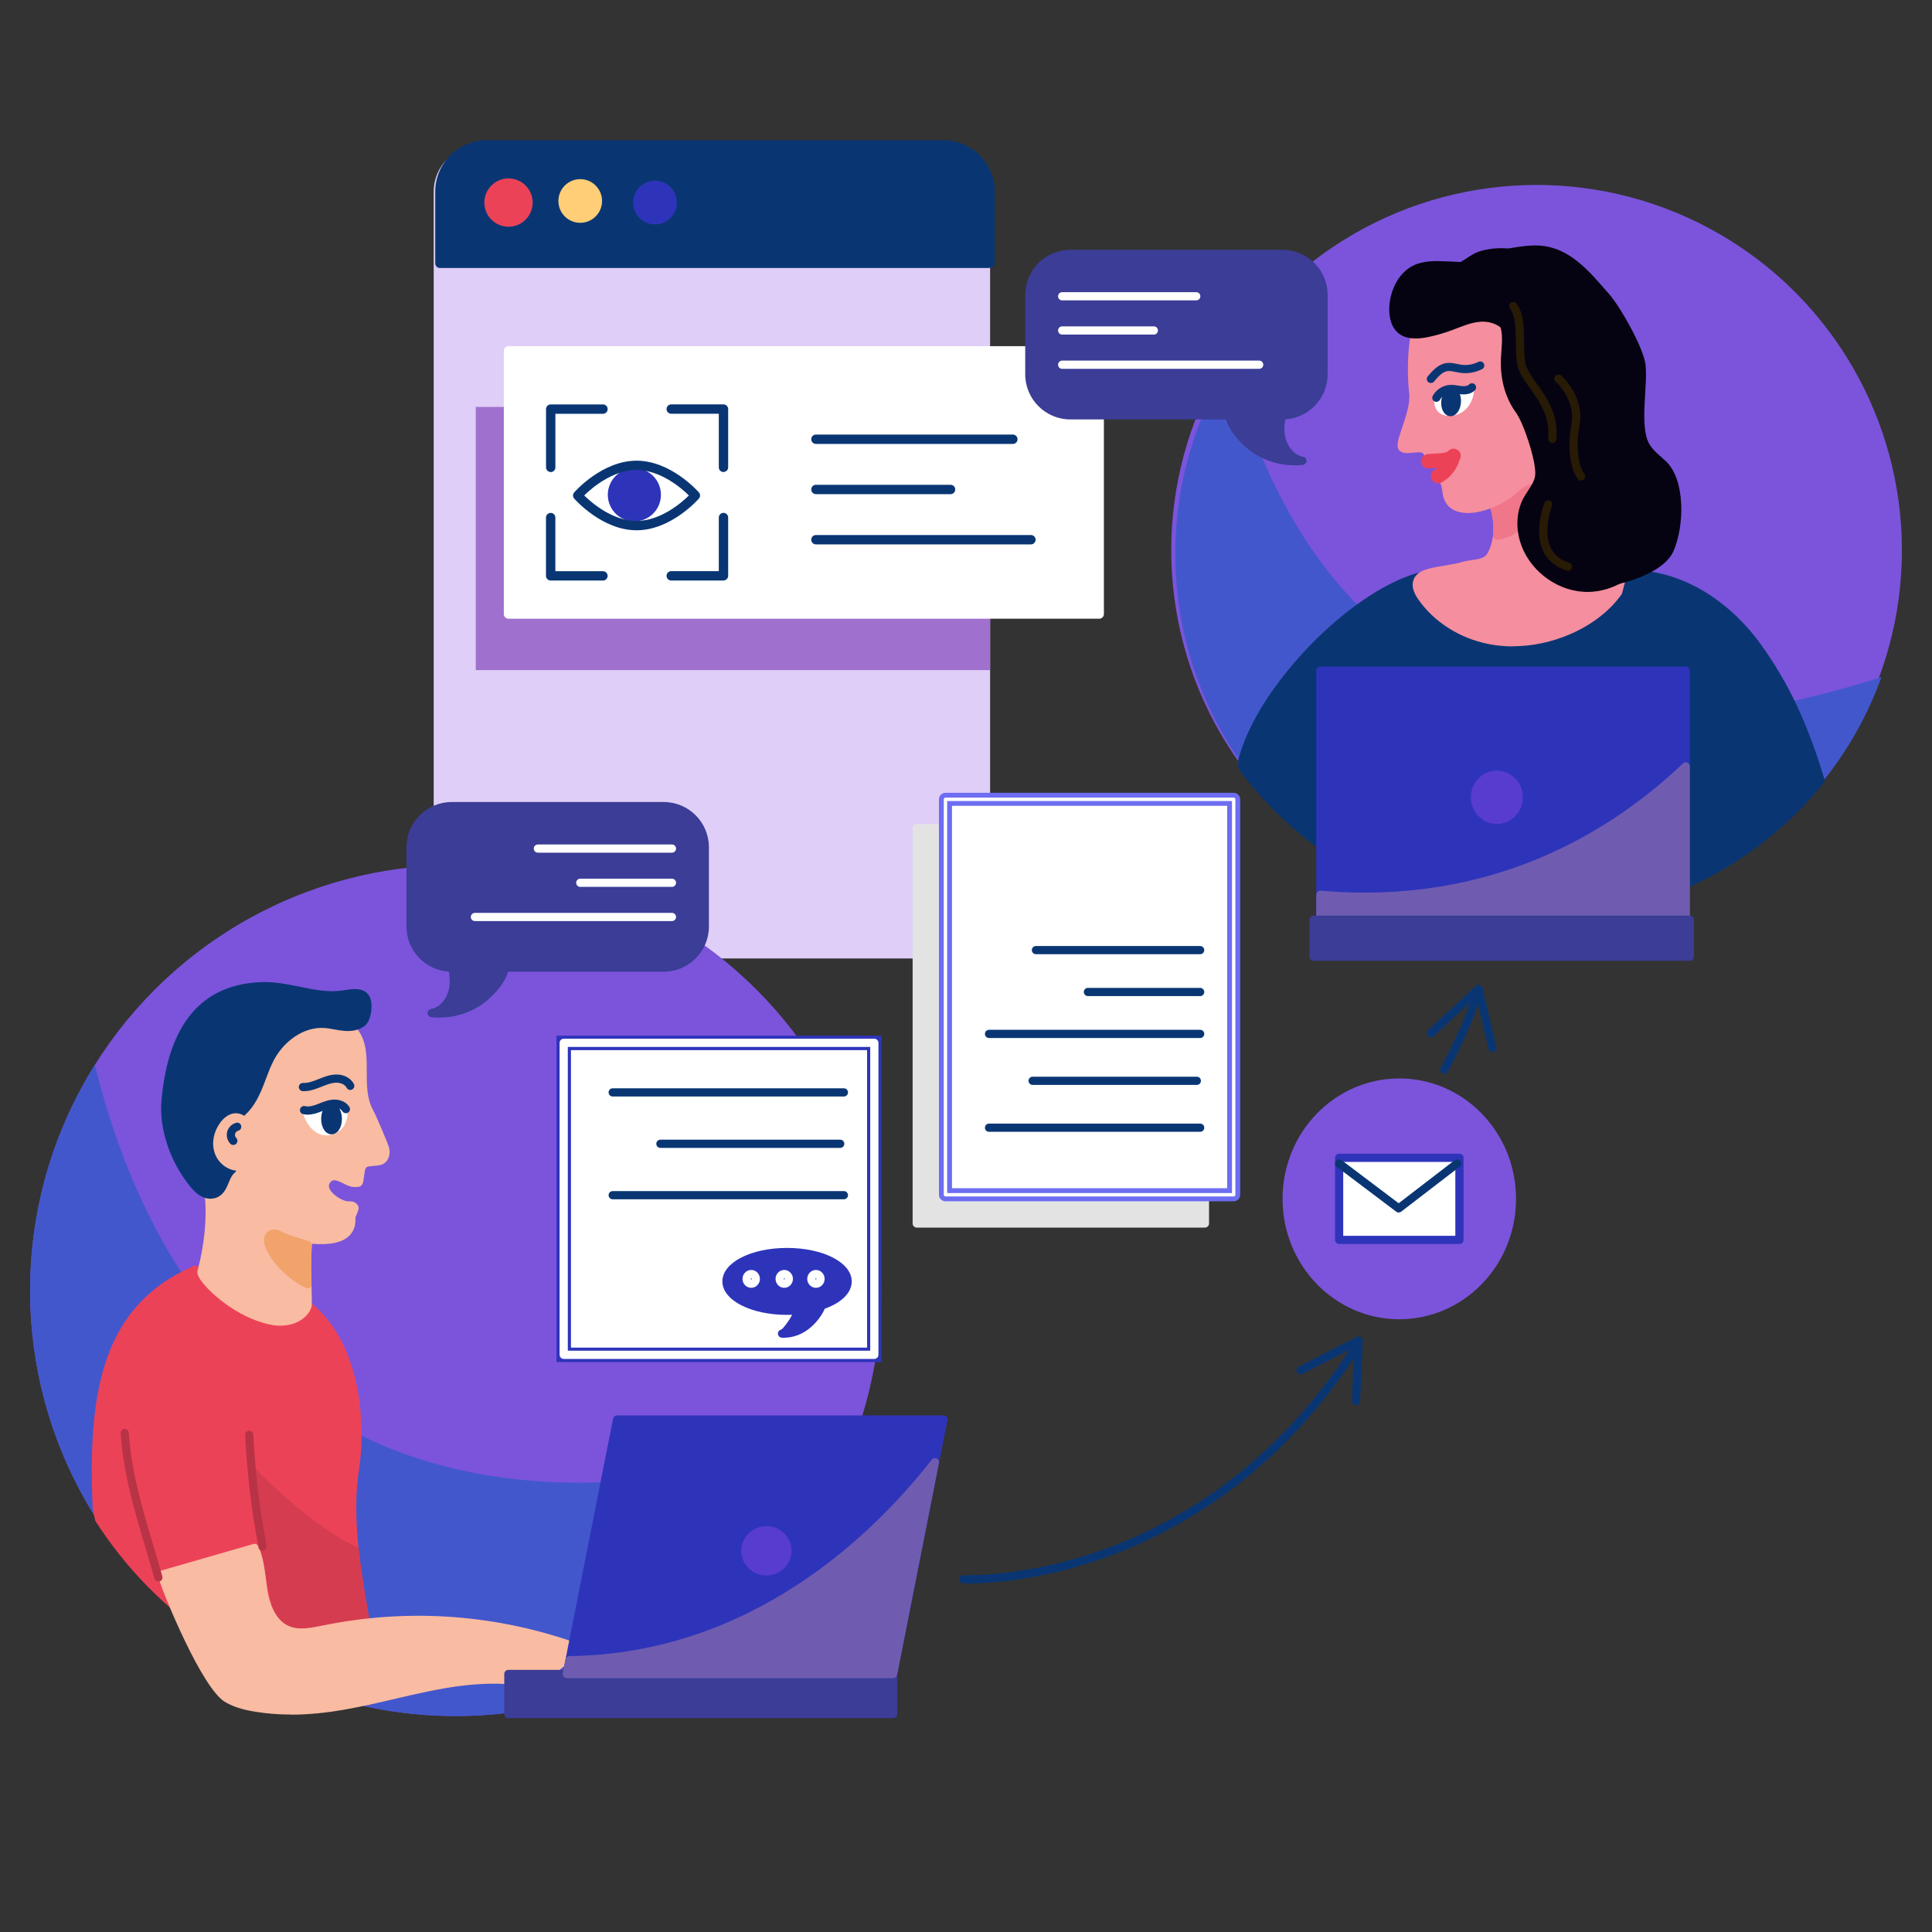 <?xml version="1.0" encoding="UTF-8"?>
<svg id="Layer_1" data-name="Layer 1" xmlns="http://www.w3.org/2000/svg" viewBox="0 0 400 400">
  <rect x="0" y="0" width="400" height="400" fill="#333333" stroke="none"/>
  <defs>
    <style>
      .cls-1 {
        stroke: #6d6df2;
      }

      .cls-1, .cls-2 {
        stroke-miterlimit: 10;
      }

      .cls-1, .cls-2, .cls-3 {
        fill: #fff;
      }

      .cls-4 {
        fill: #4357cc;
      }

      .cls-5 {
        fill: #7b54db;
      }

      .cls-6 {
        fill: #f9bba2;
      }

      .cls-2 {
        stroke: #2e34ba;
        stroke-width: 3px;
      }

      .cls-7 {
        fill: #093673;
      }

      .cls-8 {
        fill: #583ccf;
      }

      .cls-9 {
        fill: #281b05;
      }

      .cls-10 {
        fill: #2e34ba;
      }

      .cls-11 {
        fill: #b83345;
      }

      .cls-12 {
        fill: #e3e3e3;
      }

      .cls-13 {
        fill: #dfcef7;
      }

      .cls-14 {
        fill: #6f5cb0;
      }

      .cls-15 {
        fill: #ffce76;
      }

      .cls-16 {
        fill: #f07689;
      }

      .cls-17 {
        fill: #f2a36c;
      }

      .cls-18 {
        fill: #f58e9e;
      }

      .cls-19 {
        fill: #d63c50;
      }

      .cls-20 {
        fill: #050311;
      }

      .cls-21 {
        fill: #ec4258;
      }

      .cls-22 {
        fill: #3b3d96;
      }

      .cls-23 {
        fill: #a070cf;
      }
    </style>
  </defs>
  <path class="cls-13" d="M195.2,198.44h-95.62c-5.38,0-9.79-4.36-9.79-9.68V39.68c0-5.32,4.41-9.68,9.79-9.68h95.62c5.38,0,9.79,4.36,9.79,9.68v149.08c0,5.32-4.41,9.68-9.79,9.68Z"/>
  <path class="cls-7" d="M195.31,30h-94.55c-5.32,0-9.68,4.36-9.68,9.68v14.84h113.59l.32-.09v-14.75c0-5.32-4.36-9.68-9.68-9.68Z"/>
  <path class="cls-7" d="M204.67,55.49h-113.59c-.53,0-.97-.43-.97-.97v-14.84c0-5.87,4.78-10.65,10.65-10.65h94.55c5.87,0,10.65,4.78,10.65,10.65v14.75c0,.43-.29.81-.7.93l-.32.09c-.09.03-.18.04-.27.04ZM204.99,54.43h0,0ZM92.05,53.55h111.97v-13.88c0-4.8-3.91-8.71-8.71-8.71h-94.55c-4.8,0-8.71,3.91-8.71,8.71v13.88Z"/>
  <path class="cls-21" d="M105.28,46.46c-2.5,0-4.52-2.02-4.52-4.52s2.02-4.52,4.52-4.52,4.52,2.02,4.52,4.52-2.02,4.52-4.52,4.52Z"/>
  <path class="cls-21" d="M105.28,46.94c-2.76,0-5-2.24-5-5s2.24-5,5-5,5,2.24,5,5-2.24,5-5,5ZM105.28,37.9c-2.22,0-4.03,1.81-4.03,4.03s1.81,4.03,4.03,4.03,4.03-1.81,4.03-4.03-1.81-4.03-4.03-4.03Z"/>
  <path class="cls-15" d="M120.13,46.13c-2.5,0-4.52-2.02-4.52-4.52s2.02-4.52,4.52-4.52,4.52,2.02,4.52,4.52-2.02,4.52-4.52,4.52Z"/>
  <path class="cls-10" d="M135.61,46.46c-2.5,0-4.52-2.02-4.52-4.52s2.02-4.52,4.52-4.52,4.52,2.02,4.52,4.52-2.02,4.52-4.52,4.52Z"/>
  <rect class="cls-23" x="98.5" y="84.25" width="106.49" height="54.49"/>
  <rect class="cls-3" x="105.28" y="72.63" width="122.3" height="54.49"/>
  <path class="cls-3" d="M227.58,128.1h-122.3c-.53,0-.97-.43-.97-.97v-54.49c0-.53.43-.97.97-.97h122.3c.54,0,.97.43.97.97v54.49c0,.53-.43.97-.97.97ZM106.25,126.16h120.36v-52.56h-120.36v52.56Z"/>
  <path class="cls-7" d="M209.7,91.91h-40.77c-.53,0-.97-.43-.97-.97s.43-.97.97-.97h40.77c.54,0,.97.43.97.97s-.43.97-.97.97Z"/>
  <path class="cls-7" d="M213.44,112.71h-44.51c-.53,0-.97-.43-.97-.97s.43-.97.97-.97h44.51c.54,0,.97.43.97.97s-.43.97-.97.97Z"/>
  <path class="cls-7" d="M196.8,102.31h-27.87c-.53,0-.97-.43-.97-.97s.43-.97.97-.97h27.87c.54,0,.97.43.97.97s-.43.97-.97.97Z"/>
  <path class="cls-7" d="M124.83,120.19h-10.82c-.53,0-.97-.43-.97-.97v-12.06c0-.53.43-.97.97-.97s.97.43.97.97v11.1h9.85c.53,0,.97.43.97.97s-.43.97-.97.97Z"/>
  <path class="cls-7" d="M149.79,120.19h-10.82c-.53,0-.97-.43-.97-.97s.43-.97.97-.97h9.85v-11.1c0-.53.43-.97.97-.97s.97.43.97.97v12.06c0,.53-.43.97-.97.97Z"/>
  <path class="cls-7" d="M114.02,97.73c-.53,0-.97-.43-.97-.97v-12.06c0-.53.43-.97.97-.97h10.82c.53,0,.97.43.97.97s-.43.97-.97.97h-9.85v11.1c0,.53-.43.97-.97.97Z"/>
  <path class="cls-7" d="M149.79,97.73c-.53,0-.97-.43-.97-.97v-11.1h-9.85c-.53,0-.97-.43-.97-.97s.43-.97.97-.97h10.82c.53,0,.97.43.97.97v12.06c0,.53-.43.97-.97.97Z"/>
  <path class="cls-10" d="M136.84,102.44c0,3.04-2.46,5.5-5.5,5.5s-5.5-2.46-5.5-5.5,2.46-5.5,5.5-5.5,5.5,2.46,5.5,5.5Z"/>
  <path class="cls-7" d="M131.79,109.79c-7.09,0-12.68-6.3-12.91-6.57-.32-.36-.32-.91,0-1.27.23-.27,5.83-6.57,12.91-6.57s12.68,6.3,12.91,6.57c.32.36.32.91,0,1.27-.23.27-5.82,6.57-12.91,6.57ZM120.95,102.58c1.56,1.53,5.88,5.27,10.84,5.27s9.29-3.74,10.84-5.27c-1.56-1.53-5.88-5.27-10.84-5.27s-9.29,3.74-10.84,5.27Z"/>
  <ellipse class="cls-5" cx="289.71" cy="248.21" rx="24.17" ry="24.93"/>
  <rect class="cls-3" x="277.25" y="239.71" width="24.91" height="17"/>
  <path class="cls-10" d="M302.17,257.56h-24.91c-.47,0-.85-.38-.85-.85v-17c0-.47.38-.85.85-.85h24.91c.47,0,.85.38.85.85v17c0,.47-.38.85-.85.85ZM278.1,255.86h23.21v-15.3h-23.21v15.3Z"/>
  <path class="cls-7" d="M289.59,251.04c-.18,0-.36-.06-.51-.17l-12.34-9.31c-.37-.28-.45-.81-.17-1.19.28-.38.81-.45,1.19-.17l11.82,8.92,11.6-8.92c.37-.29.91-.22,1.19.16.29.37.22.91-.16,1.19l-12.11,9.31c-.15.12-.34.18-.52.18Z"/>
  <rect class="cls-12" x="189.8" y="171.44" width="59.67" height="81.87"/>
  <path class="cls-12" d="M249.47,254.16h-59.67c-.47,0-.85-.38-.85-.85v-81.87c0-.47.38-.85.85-.85h59.67c.47,0,.85.38.85.85v81.87c0,.47-.38.85-.85.85ZM190.65,252.46h57.97v-80.17h-57.97v80.17Z"/>
  <rect class="cls-3" x="195.75" y="165.49" width="59.67" height="81.87"/>
  <path class="cls-1" d="M255.42,248.21h-59.67c-.47,0-.85-.38-.85-.85v-81.87c0-.47.38-.85.85-.85h59.67c.47,0,.85.38.85.85v81.87c0,.47-.38.85-.85.85ZM196.6,246.51h57.97v-80.17h-57.97v80.17Z"/>
  <path class="cls-7" d="M248.48,197.56h-34c-.47,0-.85-.38-.85-.85s.38-.85.85-.85h34c.47,0,.85.38.85.85s-.38.85-.85.85Z"/>
  <path class="cls-7" d="M248.48,214.91h-43.71c-.47,0-.85-.38-.85-.85s.38-.85.85-.85h43.71c.47,0,.85.38.85.85s-.38.85-.85.85Z"/>
  <path class="cls-7" d="M248.48,206.23h-23.24c-.47,0-.85-.38-.85-.85s.38-.85.85-.85h23.24c.47,0,.85.38.85.85s-.38.85-.85.85Z"/>
  <path class="cls-7" d="M247.79,224.62h-34c-.47,0-.85-.38-.85-.85s.38-.85.85-.85h34c.47,0,.85.38.85.85s-.38.85-.85.85Z"/>
  <path class="cls-7" d="M248.48,234.33h-43.71c-.47,0-.85-.38-.85-.85s.38-.85.85-.85h43.71c.47,0,.85.38.85.85s-.38.85-.85.85Z"/>
  <path class="cls-7" d="M200.61,327.84c-.71,0-1.13-.02-1.21-.02-.47-.02-.83-.42-.81-.89.02-.47.43-.84.89-.81.13,0,12.44.52,28.49-5.13,14.79-5.21,35.88-16.89,52.34-42.92.25-.4.77-.52,1.17-.26.4.25.52.78.26,1.17-16.74,26.47-38.22,38.34-53.29,43.64-13.6,4.78-24.33,5.22-27.85,5.22Z"/>
  <path class="cls-7" d="M280.74,290.92s-.02,0-.04,0c-.47-.02-.83-.42-.81-.88l.47-11.08-10.7,5.5c-.42.21-.93.05-1.14-.37-.21-.42-.05-.93.37-1.14l12-6.16c.27-.14.59-.12.85.04.25.16.4.45.39.75l-.53,12.54c-.02.46-.4.81-.85.81Z"/>
  <path class="cls-7" d="M299.01,222.29c-.14,0-.28-.03-.4-.1-.41-.22-.57-.74-.34-1.15.05-.1,5.47-10.13,6.29-14.62.08-.46.53-.77.99-.68.46.08.77.53.68.99-.86,4.75-6.23,14.7-6.46,15.13-.15.28-.45.44-.75.44Z"/>
  <path class="cls-7" d="M309,217.81c-.39,0-.73-.26-.83-.65l-2.55-10.79-8.82,8.19c-.34.32-.88.3-1.2-.04-.32-.34-.3-.88.04-1.2l9.89-9.18c.22-.21.54-.28.83-.19.29.09.51.32.58.62l2.88,12.21c.11.46-.18.91-.63,1.02-.07.01-.13.02-.2.02Z"/>
  <circle class="cls-5" cx="94.33" cy="267.19" r="88.1"/>
  <path class="cls-4" d="M177.26,297.01c-113.84,36.44-147.68-35.73-157.62-76.55-8.49,13.55-13.41,29.56-13.41,46.73,0,48.66,39.44,88.1,88.1,88.1,38.19,0,70.7-24.3,82.92-58.28Z"/>
  <path class="cls-21" d="M76.24,352.58l-.2-17.33c-1.27-7.22-2.54-14.48-2.68-21.8-.17-9.23,1.46-9.95,1.01-19.17-.45-9.22-3.41-18.97-10.74-24.58l-23.19-7.25c-18.91,8.07-21.88,25.71-20.82,49.72l.5,2.52c12.54,19.56,32.62,32.99,56.12,37.9Z"/>
  <path class="cls-21" d="M76.67,353.1l-.52-.11c-23.81-4.97-43.84-18.5-56.4-38.09l-.06-.15-.5-2.52c-1.08-24.29,2.09-42.09,21.07-50.19l.14-.06,23.47,7.36c8.77,6.71,10.6,18.48,10.91,24.9.23,4.85-.1,7.35-.45,9.99-.32,2.37-.64,4.82-.56,9.2.14,7.32,1.42,14.65,2.67,21.74l.22,17.92ZM20.52,314.52c12.35,19.22,31.97,32.53,55.29,37.53l-.2-16.8c-1.24-7.05-2.54-14.42-2.68-21.8-.08-4.45.25-6.93.57-9.33.35-2.6.67-5.06.44-9.83-.3-6.26-2.07-17.71-10.52-24.22l-22.97-7.18c-18.4,7.94-21.47,25.43-20.42,49.25l.47,2.38Z"/>
  <path class="cls-19" d="M76.04,335.25c-.85-4.82-1.69-9.66-2.2-14.53-9.89-4.51-20.44-15.57-20.44-15.57l1.27,17.85,4.25,19.97,16.15-1.27s.4-.45,1.03-1.19l-.06-5.25Z"/>
  <path class="cls-19" d="M58.59,343.42l-4.33-20.34-1.37-19.08.82.86c.1.11,10.61,11.06,20.31,15.48l.22.1.03.24c.52,4.99,1.41,10.04,2.19,14.5v.07s.07,5.41.07,5.41l-.1.12c-.63.75-1.03,1.2-1.03,1.2l-.11.13-16.69,1.32ZM53.91,306.27l1.19,16.7,4.16,19.55,15.6-1.23c.15-.17.43-.49.81-.93l-.06-5.06c-.77-4.39-1.64-9.36-2.17-14.29-8.21-3.82-16.89-12.1-19.54-14.74Z"/>
  <path class="cls-6" d="M56.71,254.89c2.35.75,4.73,1.45,7.19,1.71,5.97.63,9.16-.75,8.84-4.57-.02-.29.82-1.79.64-2.02-.43-.54-.69-.39-1.38-.42-1.76-.08-6.06-2.8-4.36-5.21,1.56-2.2,4.12.46,5.52.53,1.42.07,1.12.04,1.35-1.35.17-1.03.1-1.95.91-2.61.74-.6,2.74-.26,3.56-.74.76-.45.97-1.5.76-2.36s-2.73-6.74-3.17-7.5c-3.18-5.53.42-12.85-3.61-17.21,0,0-3.4-5.1-11.37-2.76s-14.55,5.95-16.47,11.26l-1.88,25.83c.57,4.99-.21,10.97-1.52,15.82-.33,1.22,6.44,8.5,14.45,10.13,5.07,1.03,7.57-2.07,7.56-3.38-.05-5.82-.34-7.31.02-12.91"/>
  <path class="cls-6" d="M58.13,274.48c-.65,0-1.36-.07-2.13-.22-7-1.42-13.09-7.01-14.66-9.54-.42-.69-.56-1.19-.44-1.64,1.43-5.32,1.99-11.11,1.49-15.5,0-.05,0-.11,0-.16l1.88-25.83c0-.08.02-.15.05-.23,1.81-5.04,7.54-9.01,17.03-11.79,8.08-2.37,11.82,2.41,12.27,3.05,2.32,2.55,2.32,5.95,2.31,9.25,0,2.79,0,5.67,1.37,8.07.43.75,3.01,6.72,3.26,7.72.27,1.1.03,2.59-1.15,3.29-.56.33-1.32.38-2.05.44-.46.03-1.22.09-1.4.23-.37.3-.43.68-.52,1.44-.03.21-.05.42-.09.64-.04.23-.06.42-.08.57-.18,1.51-.9,1.54-2.15,1.48-.62-.03-1.26-.35-1.95-.69-1.65-.83-2.29-.97-2.84-.19-.29.41-.31.81-.07,1.31.63,1.3,2.8,2.51,3.77,2.55.13,0,.24,0,.34,0,.48-.01,1.08-.01,1.67.75.41.53.14,1.16-.24,2.05-.07.17-.17.41-.22.53.11,1.59-.32,2.86-1.28,3.8-1.44,1.41-3.98,1.95-7.74,1.65-.21,3.55-.16,5.41-.09,7.97.04,1.25.08,2.68.09,4.54,0,.91-.63,2-1.66,2.85-.8.66-2.36,1.59-4.78,1.59ZM42.56,263.41c.39,1.29,6.38,7.68,13.77,9.18,2.98.6,4.72-.38,5.5-1.01.79-.66,1.05-1.31,1.04-1.53-.02-1.85-.06-3.26-.09-4.51-.07-2.62-.13-4.52.1-8.21-2.24-.33-4.4-.98-6.43-1.63-.45-.14-.69-.62-.55-1.07.14-.45.62-.69,1.07-.55,2.22.71,4.6,1.42,7.02,1.68,3.55.38,6.02,0,7.14-1.1.61-.6.86-1.43.77-2.55-.03-.32.1-.62.35-1.23.05-.12.12-.28.18-.43-.06,0-.13,0-.2,0-.08,0-.18,0-.27,0-1.43-.07-4.24-1.5-5.22-3.51-.51-1.05-.44-2.13.21-3.04,1.49-2.1,3.68-1,4.99-.34.47.24,1,.5,1.27.52.12,0,.25.01.37.02h0c.02-.18.05-.39.09-.65.03-.19.06-.39.08-.57.1-.85.22-1.81,1.13-2.56.6-.49,1.49-.55,2.36-.61.46-.03,1.1-.08,1.31-.2.39-.23.49-.91.37-1.42-.19-.79-2.69-6.59-3.08-7.28-1.61-2.8-1.6-5.91-1.6-8.92,0-3.12.01-6.07-1.9-8.14-.03-.03-.06-.07-.08-.11-.12-.18-3.19-4.54-10.42-2.42-8.74,2.56-14.22,6.24-15.87,10.63l-1.87,25.63c.51,4.61-.04,10.41-1.52,15.95ZM42.55,263.35"/>
  <path class="cls-3" d="M63.6,230.46s1.4,4.5,4.81,3.64c3.41-.85,2.64-4.96,2.64-4.96,0,0-3.41.39-4.19.54s-3.26.78-3.26.78Z"/>
  <path class="cls-3" d="M67.57,235.07c-2.68,0-4.27-2.73-4.77-4.35-.07-.22-.04-.46.07-.67.11-.2.31-.35.53-.41.1-.03,2.51-.63,3.29-.78.8-.16,4.12-.54,4.26-.55.44-.06.85.25.93.69.32,1.69.05,5.11-3.26,5.94-.37.09-.72.13-1.05.13ZM64.76,231.05c.52,1.06,1.63,2.68,3.44,2.23,1.81-.45,2.08-2.16,2.07-3.19-1.15.14-2.78.34-3.25.43-.44.09-1.49.34-2.26.53ZM63.6,230.46h0,0Z"/>
  <ellipse class="cls-7" cx="68.64" cy="231.66" rx="1.3" ry="2.34"/>
  <path class="cls-7" d="M68.64,234.85c-1.23,0-2.15-1.37-2.15-3.19s.92-3.19,2.15-3.19,2.15,1.37,2.15,3.19-.92,3.19-2.15,3.19ZM68.61,230.16c-.07.06-.42.59-.42,1.5s.35,1.44.48,1.5c.07-.06.42-.59.42-1.5s-.35-1.44-.48-1.5Z"/>
  <path class="cls-7" d="M63.72,230.78c-.32,0-.65-.03-.97-.11-.46-.11-.74-.57-.63-1.03.11-.46.57-.74,1.02-.63.82.2,1.73-.08,2.52-.38.18-.07.36-.14.54-.21.82-.32,1.67-.66,2.62-.75,1.49-.14,2.87.45,3.52,1.52.24.4.11.92-.29,1.17-.4.24-.92.11-1.17-.29-.35-.59-1.21-.78-1.9-.71-.71.07-1.41.35-2.16.64-.19.07-.38.15-.56.22-.72.27-1.61.55-2.54.55Z"/>
  <path class="cls-7" d="M62.96,225.91c-.09,0-.18,0-.28,0-.47-.02-.83-.42-.81-.89.02-.47.41-.82.89-.81.98.05,2.01-.32,3.05-.74l.15-.06c1.11-.44,2.25-.9,3.53-.94,1.64-.08,3.13.72,3.78,1.96.21.42.05.93-.37,1.14-.42.22-.93.05-1.14-.37-.39-.76-1.39-1.06-2.21-1.04-.97.03-1.93.42-2.95.82l-.15.06c-1.14.46-2.27.87-3.5.87Z"/>
  <path class="cls-7" d="M49.03,231.06c2-1.24,3.3-3.36,4.24-5.52.94-2.16,1.59-4.45,2.71-6.53,2.22-4.15,6.67-7.37,11.37-7.01,1.33.1,2.62.48,3.95.59,1.33.11,2.77-.07,3.78-.94s1.37-4.26.48-5.25c-1.05-1.17-2.92-.73-4.48-.49-5.55.85-11.07-1.88-16.69-1.73-17.78.47-19.6,17.82-20.12,23.78-.52,5.95,1.96,12.48,5.72,17.12.59.72,1.24,1.43,2.06,1.86.83.43,1.86.57,2.69.14,1.8-.92,1.71-3.72,3.33-4.93"/>
  <path class="cls-7" d="M43.62,248.19c-.64,0-1.32-.17-1.95-.5-.99-.52-1.73-1.34-2.33-2.08-4.15-5.12-6.42-11.92-5.91-17.73,1.39-15.96,8.44-24.22,20.94-24.55,2.6-.07,5.19.46,7.68.96,3.08.63,5.98,1.22,8.9.77l.43-.07c1.58-.25,3.54-.57,4.81.83.74.82.76,2.26.71,3.06-.08,1.19-.45,2.71-1.27,3.41-1.06.9-2.58,1.3-4.4,1.14-.69-.06-1.36-.18-2.01-.3-.67-.12-1.3-.24-1.93-.29-4.67-.36-8.66,3.04-10.55,6.57-.66,1.24-1.15,2.54-1.67,3.92-.31.84-.64,1.7-1.01,2.55-1.23,2.83-2.72,4.76-4.57,5.91-.4.25-.92.12-1.17-.28-.25-.4-.12-.92.28-1.17,1.55-.96,2.83-2.64,3.91-5.14.35-.8.67-1.65.97-2.47.52-1.37,1.05-2.79,1.76-4.13,2.58-4.82,7.48-7.81,12.18-7.46.73.06,1.43.19,2.11.31.64.12,1.24.23,1.85.28.95.08,2.27.02,3.15-.74.23-.2.6-1.03.68-2.23.07-1.03-.13-1.64-.28-1.81-.65-.72-1.98-.5-3.28-.29l-.44.07c-3.22.5-6.41-.16-9.5-.79-2.4-.49-4.87-1-7.29-.93-17.32.46-18.8,17.43-19.29,23-.47,5.39,1.65,11.72,5.54,16.51.49.6,1.08,1.26,1.8,1.64.66.35,1.39.4,1.9.14.68-.35,1.01-1.16,1.41-2.1.4-.96.85-2.05,1.8-2.76.38-.28.91-.2,1.19.17.28.38.2.91-.17,1.19-.57.43-.9,1.22-1.25,2.05-.45,1.09-.97,2.33-2.2,2.96-.46.24-.98.36-1.53.36Z"/>
  <path class="cls-6" d="M52.69,320.48c1.33,2.86,1.34,6.13,1.9,9.23.55,3.1,1.94,6.41,4.82,7.69,2.39,1.06,5.15.45,7.72-.07,17.5-3.58,35.99-2.21,52.78,3.91l-8.82,7.34c-20.64-4.16-37.24,8.26-58.04,4.98-2.1-.33-4.2-.85-6.03-1.93-4.28-2.53-12.08-20.86-13.55-25.61l19.23-5.54Z"/>
  <path class="cls-6" d="M60.29,354.98c-2.41,0-4.86-.17-7.37-.57-2.72-.43-4.67-1.06-6.33-2.04-4.75-2.81-12.63-21.92-13.93-26.09-.07-.22-.04-.45.06-.66.11-.2.29-.35.51-.41l19.23-5.54c.4-.12.83.08,1.01.46,1,2.15,1.29,4.49,1.58,6.75.11.89.23,1.81.38,2.69.37,2.09,1.43,5.78,4.33,7.07,2.07.92,4.57.41,6.98-.08l.22-.04c17.78-3.64,36.19-2.27,53.24,3.95.29.1.49.35.55.65.05.3-.06.6-.29.8l-8.82,7.34c-.2.16-.46.23-.71.18-10.39-2.09-19.57.05-29.29,2.32-6.85,1.6-13.87,3.24-21.34,3.24ZM34.55,326.6c2.06,5.98,9.25,22.14,12.9,24.31,1.47.87,3.24,1.43,5.73,1.83,9.98,1.57,19.17-.57,28.06-2.65,9.35-2.18,19.01-4.44,29.61-2.41l7.36-6.13c-16.36-5.69-33.93-6.86-50.92-3.38l-.22.04c-2.55.52-5.44,1.12-8.02-.03-2.68-1.19-4.57-4.15-5.31-8.32-.16-.92-.28-1.86-.4-2.77-.25-1.97-.48-3.85-1.15-5.58l-17.66,5.09Z"/>
  <path class="cls-6" d="M50.59,232.39c-.32-.83-1.37-1.21-2.24-1.01s-1.57.86-2.09,1.58c-1.12,1.54-1.61,3.59-1.03,5.4.58,1.81,2.35,3.25,4.25,3.18"/>
  <path class="cls-6" d="M49.35,242.39c-2.16,0-4.22-1.56-4.93-3.77-.64-1.98-.21-4.28,1.15-6.15.76-1.04,1.63-1.68,2.59-1.91,1.18-.28,2.72.22,3.23,1.53.17.44-.05.93-.48,1.1-.44.17-.93-.05-1.1-.48-.15-.38-.73-.61-1.26-.49-.69.16-1.25.77-1.6,1.25-1.03,1.41-1.37,3.19-.91,4.64.49,1.53,1.95,2.63,3.41,2.59.47-.04.86.35.88.82.02.47-.35.86-.82.88-.05,0-.11,0-.16,0Z"/>
  <path class="cls-7" d="M48.3,237.06c-.22,0-.44-.08-.6-.25-.64-.65-.9-1.64-.66-2.52.24-.88.97-1.6,1.86-1.83.46-.12.92.16,1.03.61.12.45-.16.92-.61,1.03-.3.08-.56.34-.64.63-.08.3.01.65.23.87.33.33.33.87,0,1.2-.17.16-.38.25-.6.25Z"/>
  <path class="cls-17" d="M63.65,265.88c-.08-3.33-.16-4.34.06-8.12-2.14-.61-4.87-1.45-5.74-2.01-1.49-.96-4.36-.11-.64,4.89,1.83,2.45,4.19,4.19,6.32,5.24Z"/>
  <path class="cls-17" d="M63.65,266.73c-.13,0-.26-.03-.38-.09-2.59-1.29-4.94-3.24-6.62-5.49-2.56-3.44-2.2-5.13-1.44-5.94.85-.91,2.29-.77,3.22-.17.28.18,1.38.73,5.51,1.9.38.11.64.47.62.87-.18,3.21-.15,4.39-.09,6.76l.03,1.29c0,.3-.14.58-.39.74-.14.09-.3.13-.46.13ZM56.82,256.26c-.16,0-.3.04-.36.11-.19.2-.29,1.28,1.56,3.76,1.25,1.67,2.9,3.16,4.75,4.29-.06-2.12-.08-3.33.06-6.03-4.24-1.23-5.04-1.75-5.31-1.92-.22-.14-.48-.21-.69-.21Z"/>
  <path class="cls-11" d="M54.35,321.06c-.4,0-.76-.28-.83-.69-1.45-7.65-2.39-15.47-2.77-23.25-.02-.47.34-.87.81-.89.46-.02.87.34.89.81.38,7.7,1.31,15.45,2.75,23.02.09.46-.21.91-.68.99-.05,0-.11.01-.16.01Z"/>
  <path class="cls-11" d="M32.79,327.46c-.37,0-.71-.25-.82-.62-.64-2.31-1.32-4.59-1.97-6.8-2.3-7.74-4.47-15.05-5.02-23.31-.03-.47.32-.87.79-.9.47-.02.87.32.9.79.54,8.08,2.69,15.3,4.96,22.94.66,2.22,1.34,4.51,1.98,6.83.12.45-.14.92-.59,1.05-.08.02-.15.03-.23.03Z"/>
  <path class="cls-22" d="M93.51,166.91h43.91c4.67,0,8.5,3.82,8.5,8.5v16.43c0,4.67-3.82,8.5-8.5,8.5h-32.89c-.46,2.69-3.18,5.45-5.07,6.81-2.89,2.07-6.56,3.02-10.09,2.6,2.56-.41,4.28-3.03,4.55-5.61.13-1.28-.01-2.54-.29-3.8h-.11c-4.67,0-8.5-3.82-8.5-8.5v-16.43c0-4.67,3.82-8.5,8.5-8.5Z"/>
  <path class="cls-22" d="M91.02,210.69c-.59,0-1.17-.03-1.75-.1-.42-.05-.74-.4-.75-.83,0-.42.3-.79.71-.86,2.21-.36,3.63-2.77,3.84-4.86.09-.88.04-1.82-.15-2.88-4.88-.3-8.76-4.37-8.76-9.33v-16.43c0-5.15,4.19-9.35,9.35-9.35h43.91c5.15,0,9.35,4.19,9.35,9.35v16.43c0,5.15-4.19,9.35-9.35,9.35h-32.22c-.83,2.85-3.62,5.48-5.25,6.65-2.58,1.85-5.76,2.85-8.93,2.85ZM93.51,167.76c-4.22,0-7.65,3.43-7.65,7.65v16.43c0,4.22,3.43,7.65,7.65,7.65h.11c.4,0,.74.28.83.66.34,1.5.44,2.83.31,4.07-.17,1.65-.91,3.41-2.13,4.67,2.27-.27,4.47-1.11,6.33-2.44,2.01-1.44,4.35-4.02,4.73-6.26.07-.41.42-.71.84-.71h32.89c4.22,0,7.65-3.43,7.65-7.65v-16.43c0-4.22-3.43-7.65-7.65-7.65h-43.91Z"/>
  <path class="cls-3" d="M139.12,176.54h-27.76c-.47,0-.85-.38-.85-.85s.38-.85.85-.85h27.76c.47,0,.85.38.85.85s-.38.85-.85.85Z"/>
  <path class="cls-3" d="M139.12,190.7h-40.79c-.47,0-.85-.38-.85-.85s.38-.85.85-.85h40.79c.47,0,.85.38.85.85s-.38.85-.85.85Z"/>
  <path class="cls-3" d="M139.12,183.62h-18.98c-.47,0-.85-.38-.85-.85s.38-.85.85-.85h18.98c.47,0,.85.38.85.85s-.38.85-.85.85Z"/>
  <polygon class="cls-10" points="184.92 346.58 117.35 346.58 127.76 293.89 195.33 293.89 184.92 346.58"/>
  <path class="cls-10" d="M184.92,347.43h-67.56c-.25,0-.5-.11-.66-.31-.16-.2-.23-.45-.18-.7l10.41-52.69c.08-.4.43-.69.83-.69h67.56c.25,0,.5.11.66.31.16.2.23.45.18.7l-10.41,52.69c-.08.4-.43.69-.83.69ZM118.39,345.73h65.83l10.07-50.99h-65.83l-10.08,50.99Z"/>
  <rect class="cls-22" x="105.24" y="346.58" width="79.67" height="8.29"/>
  <path class="cls-22" d="M184.92,355.72h-79.67c-.47,0-.85-.38-.85-.85v-8.29c0-.47.38-.85.85-.85h79.67c.47,0,.85.38.85.85v8.29c0,.47-.38.85-.85.85ZM106.09,354.02h77.97v-6.59h-77.97v6.59Z"/>
  <ellipse class="cls-8" cx="158.68" cy="321.09" rx="4.36" ry="4.25"/>
  <path class="cls-8" d="M158.68,326.18c-2.87,0-5.21-2.29-5.21-5.1s2.34-5.1,5.21-5.1,5.21,2.29,5.21,5.1-2.33,5.1-5.21,5.1ZM158.68,317.69c-1.93,0-3.51,1.52-3.51,3.4s1.57,3.4,3.51,3.4,3.51-1.52,3.51-3.4-1.57-3.4-3.51-3.4Z"/>
  <path class="cls-14" d="M193.58,302.74c-12.91,16.54-38.07,40.51-75.66,40.98l-.56,2.85h67.56l8.66-43.84Z"/>
  <path class="cls-14" d="M184.92,347.43h-67.56c-.25,0-.5-.11-.66-.31-.16-.2-.23-.45-.18-.7l.56-2.85c.08-.39.42-.68.82-.69,38.02-.48,63.31-25.68,75-40.66.24-.31.67-.42,1.02-.25.36.16.56.55.48.94l-8.66,43.84c-.08.4-.43.69-.83.69ZM118.39,345.73h65.83l7.85-39.76c-12.61,15.26-37.31,37.85-73.46,38.59l-.23,1.17Z"/>
  <circle class="cls-5" cx="318.13" cy="113.93" r="75.64"/>
  <path class="cls-4" d="M389.53,140.17c-97.31,31.15-126.23-30.54-134.73-65.43-7.26,11.58-11.46,25.27-11.46,39.95,0,41.59,33.72,75.31,75.31,75.31,32.65,0,60.44-20.77,70.88-49.82Z"/>
  <path class="cls-7" d="M376.89,161.56c-3.02-9.97-6.82-19.05-12.92-27.52-6.21-8.63-16.03-15.36-26.66-15.11l-43.78.57c-14.33,4.26-32.66,23.58-36.31,38.07l.03,1.27c13.78,18.65,35.91,30.75,60.88,30.75s44.89-10.92,58.76-28.01Z"/>
  <path class="cls-7" d="M318.13,190.42c-24.17,0-47.18-11.62-61.56-31.09-.1-.14-.16-.31-.17-.48l-.03-1.27c0-.08,0-.15.03-.23,3.74-14.84,22.36-34.36,36.89-38.68.08-.02.15-.03.23-.04l43.78-.57c.19,0,.39,0,.58,0,9.81,0,19.78,5.75,26.78,15.48,5.54,7.69,9.56,16.26,13.04,27.77.08.27.02.56-.15.78-14.61,18-36.27,28.33-59.42,28.33ZM258.1,158.53c14.07,18.91,36.49,30.19,60.03,30.19s43.53-9.96,57.81-27.35c-3.4-11.11-7.31-19.41-12.66-26.84-6.81-9.46-16.5-14.98-25.95-14.76l-43.67.57c-14.02,4.24-31.91,23-35.59,37.32l.02.88Z"/>
  <path class="cls-7" d="M376.89,161.56c-2.15-7.1-4.7-13.75-8.19-20.05-47.22,32.74-89.03,11.13-104.35,1.69-3.42,4.85-5.99,9.84-7.13,14.36l.03,1.27c13.78,18.65,35.91,30.75,60.88,30.75s44.89-10.92,58.76-28.01Z"/>
  <path class="cls-7" d="M318.13,190.42c-24.17,0-47.18-11.62-61.56-31.09-.1-.14-.16-.31-.17-.48l-.03-1.27c0-.08,0-.15.03-.23,1.12-4.43,3.63-9.49,7.26-14.64.26-.37.76-.47,1.14-.23,24.4,15.03,62.15,26.95,103.42-1.67.2-.14.44-.18.68-.13.23.05.43.21.55.42,3.23,5.82,5.85,12.24,8.26,20.22.08.27.02.56-.15.78-14.61,18-36.27,28.33-59.42,28.33ZM258.1,158.53c14.07,18.91,36.49,30.19,60.03,30.19s43.53-9.96,57.81-27.35c-2.22-7.28-4.63-13.24-7.54-18.63-20.27,13.82-41.78,19.29-63.96,16.27-13.44-1.83-26.85-6.77-39.86-14.67-3.24,4.71-5.48,9.29-6.52,13.31l.02.88Z"/>
  <path class="cls-18" d="M335.03,122.61c-2.51,3.52-6.16,6.13-10.12,7.86-5.19,2.28-11.06,3.13-16.61,2.02-5.56-1.11-10.75-4.26-13.99-8.91-.7-1.01-1.33-2.3-.8-3.41.44-.92,1.51-1.34,2.5-1.6,2.32-.6,4.73-.77,7.03-1.43,2.3-.65,4.59-.19,5.74-2.3,1.64-2.99,1.58-7.1.44-10.32l10.93-7.4,5.84,6.48,10.2,14.55-1.16,4.43Z"/>
  <path class="cls-18" d="M313.25,133.83c-1.74,0-3.45-.16-5.11-.5-5.96-1.19-11.26-4.57-14.52-9.26-1.14-1.64-1.43-3.07-.87-4.26.61-1.3,2.04-1.79,3.05-2.06,1.12-.29,2.27-.49,3.38-.67,1.26-.21,2.46-.42,3.63-.75.72-.2,1.41-.3,2.08-.4,1.62-.23,2.56-.42,3.14-1.49,1.4-2.56,1.55-6.34.38-9.62-.13-.36,0-.77.32-.99l10.93-7.4c.35-.24.82-.18,1.11.13l5.84,6.48s.04.05.06.08l10.2,14.55c.14.2.19.46.13.7l-1.16,4.43c-.03.1-.07.19-.13.28-2.41,3.38-6.03,6.2-10.47,8.15-3.87,1.7-8,2.57-12.01,2.57ZM310.23,104.89c1.09,3.57.83,7.58-.7,10.38-1.02,1.87-2.74,2.11-4.39,2.35-.61.09-1.24.18-1.86.35-1.26.36-2.56.58-3.81.79-1.07.18-2.19.37-3.24.64-1.09.28-1.71.64-1.94,1.14-.35.74.2,1.8.73,2.56,3.02,4.33,7.92,7.45,13.46,8.56,5.15,1.03,10.87.33,16.1-1.97,4.1-1.8,7.44-4.38,9.68-7.45l1.02-3.9-9.94-14.19-5.31-5.89-9.79,6.62ZM335.03,122.61h0,0Z"/>
  <path class="cls-16" d="M320.36,99.49c-2.5,1.17-8.21,3.95-11.06,5.34.62,1.87.87,4.01.66,6.05,1.56-.12,4.09-1,6.79-4.37,3.82-4.78,7.01-8.6,3.61-7.01Z"/>
  <path class="cls-16" d="M309.96,111.72c-.23,0-.45-.09-.61-.26-.18-.18-.26-.43-.23-.68.2-1.86-.02-3.88-.62-5.69-.13-.4.05-.84.43-1.03,2.46-1.2,8.47-4.13,11.07-5.34h0c.58-.27,1.78-.84,2.42-.03.8,1.01-.34,2.51-4.39,7.57l-.62.77c-3.06,3.83-5.94,4.58-7.39,4.69-.02,0-.04,0-.06,0ZM310.33,105.27c.41,1.48.6,3.05.55,4.58,1.29-.35,3.16-1.32,5.21-3.88l.62-.77c1.31-1.64,2.85-3.56,3.67-4.78-2.51,1.19-7.43,3.58-10.05,4.85Z"/>
  <path class="cls-18" d="M315.99,98.75c-2.53,3.32-6.32,5.67-10.42,6.44-2.02.38-4.54.17-5.53-1.63-.5-.91-.48-1.15-.62-2.17-.14-1.03-.4-2.16-1.36-2.54,2.33-.45,5.84-2.82,3.76-4.89-.93-.93-1.89,1.21-2.91,1.54-1.02.33-2.03.37-2.69-.48-.37-.47-.5-1.08-.85-1.57-1.06-1.51-3.83.01-4.98-.74-1.15-.75,2.7-7.29,2.18-11.45-.52-4.17-.59-15.12,3.09-17.62,0,0,5.58-4.95,15.24-1.76s13.39,19.33,13.39,19.97.21,23.05.21,23.05l-2.12,4.14"/>
  <path class="cls-18" d="M322.38,109.9c-.13,0-.26-.03-.39-.09-.42-.21-.58-.73-.37-1.14l2.03-3.96c-.02-2.41-.21-22.24-.21-22.85-.16-1.53-4.04-16.28-12.8-19.16-9.09-3-14.36,1.54-14.41,1.59-.03.02-.06.05-.09.07-3.11,2.1-3.31,12.15-2.72,16.81.3,2.44-.72,5.47-1.54,7.91-.35,1.05-.82,2.44-.85,3,.32.06.91,0,1.36-.06,1.17-.14,2.79-.32,3.68.96.21.3.35.61.47.88.11.25.22.49.35.65.14.18.47.61,1.76.19.19-.06.54-.42.8-.68.52-.53,1.1-1.13,1.87-1.13.28.04.7.08,1.1.48.79.78,1.06,1.74.77,2.7-.44,1.45-2.03,2.56-3.51,3.17.4.71.52,1.54.59,2.04l.05.35c.09.7.11.87.48,1.53.77,1.39,2.9,1.53,4.63,1.21,3.89-.74,7.5-2.97,9.9-6.12.28-.37.82-.45,1.19-.16.37.28.45.82.16,1.19-2.65,3.48-6.64,5.95-10.94,6.77-2.32.44-5.23.13-6.43-2.05-.5-.9-.56-1.28-.67-2.13l-.04-.34c-.16-1.14-.41-1.7-.84-1.87-.35-.14-.57-.49-.53-.87.04-.38.31-.68.68-.76,1.43-.28,3.35-1.41,3.67-2.45.07-.22.1-.53-.28-.94-.17.12-.45.4-.62.58-.44.45-.9.92-1.49,1.11-1.6.51-2.82.26-3.62-.76-.26-.33-.42-.69-.56-1-.1-.23-.2-.44-.31-.6-.29-.42-1.02-.37-2.1-.25-.94.11-1.9.22-2.65-.27-1.08-.71-.55-2.29.34-4.9.77-2.27,1.72-5.1,1.46-7.16-.39-3.12-.95-15.36,3.42-18.4.6-.51,6.35-5.09,16.03-1.9,10.08,3.32,13.97,19.67,13.97,20.78,0,.63.21,22.82.21,23.04,0,.14-.03.27-.09.4l-2.12,4.14c-.15.29-.45.46-.76.46Z"/>
  <path class="cls-3" d="M297.82,82.53s-.54,3.15,2.86,2.65c3.4-.5,3.67-4.36,3.67-4.36,0,0-3.4.06-4.09.22-.69.16-2.43,1.49-2.43,1.49Z"/>
  <path class="cls-3" d="M299.08,85.99c-.53-.13-.97-.37-1.32-.73-1.05-1.07-.81-2.68-.78-2.86l.06-.33.27-.2c.44-.34,1.95-1.46,2.76-1.64.74-.17,3.69-.23,4.27-.24l.93-.02-.07.93c-.11,1.57-1.17,4.67-4.39,5.14-.65.09-1.22.08-1.72-.04ZM298.63,82.98c0,.34.07.81.34,1.09.36.36,1.06.35,1.58.27,1.75-.26,2.47-1.67,2.76-2.65-1.32.04-2.57.1-2.87.17-.24.06-1.04.55-1.81,1.11Z"/>
  <path class="cls-7" d="M301.61,83.29c-.1,1.18-.71,2.09-1.36,2.04-.65-.05-1.11-1.05-1.01-2.23.1-1.18.71-2.09,1.36-2.04.65.05,1.11,1.05,1.01,2.23Z"/>
  <path class="cls-7" d="M299.95,86.13c-1.03-.25-1.68-1.53-1.55-3.11.06-.71.27-1.38.61-1.88.43-.64,1.04-.98,1.67-.93.63.05,1.17.48,1.49,1.19.25.55.35,1.25.3,1.96-.06.71-.27,1.38-.61,1.88-.43.64-1.04.98-1.67.93-.08,0-.16-.02-.23-.04ZM300.53,81.95c-.15.14-.39.56-.44,1.22-.05.66.11,1.11.24,1.27.15-.14.39-.56.44-1.22h0c.05-.66-.12-1.11-.24-1.27Z"/>
  <path class="cls-7" d="M297.19,83.18c-.07-.02-.14-.04-.21-.08-.41-.22-.57-.74-.34-1.15.69-1.28,2.08-2.17,3.54-2.26.6-.04,1.16.05,1.7.14.25.04.51.08.77.11.4.04,1.13.05,1.51-.34.33-.33.87-.34,1.2,0,.33.33.34.87,0,1.2-.65.66-1.65.95-2.88.83-.29-.03-.58-.07-.87-.12-.47-.07-.91-.15-1.33-.12-.88.05-1.73.59-2.15,1.37-.19.35-.58.51-.95.42Z"/>
  <path class="cls-7" d="M296.05,79.29c-.12-.03-.24-.09-.34-.17-.36-.3-.41-.83-.11-1.2,1.06-1.28,2.23-2.54,3.92-2.76.78-.1,1.5.05,2.19.2.25.05.5.11.74.14,1.23.19,2.52-.02,3.63-.58.42-.21.93-.05,1.14.37.21.42.04.93-.37,1.14-1.42.72-3.08.99-4.66.74-.28-.04-.56-.1-.84-.16-.58-.12-1.13-.24-1.62-.18-1.07.14-1.95,1.1-2.82,2.16-.21.26-.55.36-.85.28Z"/>
  <path class="cls-20" d="M304.12,62.14c2.9.28,5.86,1.8,7.05,4.46,1.1,2.45.52,5.27.43,7.95-.12,3.64.77,7.38,2.92,10.32,1.77,2.42,4.5,10.65,4.17,13.63-.21,1.93-1.69,3.44-2.59,5.15-1.3,2.49-1.38,5.51-.58,8.21,1.59,5.35,6.72,9.45,12.29,9.82s16.39-2.44,18.65-7.54c2.27-5.1,2.53-14.67-1.47-18.56-1.25-1.22-2.77-2.24-3.59-3.78-2.01-3.76-.18-12.13-.72-16.36-.44-3.46-5.15-11.82-7.44-14.45-4.12-4.72-8.15-9.75-14.56-10.15-3.32-.21-8.92,1.04-12.1,2.01-1.68.51-3.27,2.18-4.97,2.62-1.32.34-2.68.46-4.01.75-1.33.29-2.66.79-3.62,1.75-1.73,1.73-1.39,5.38,1.54,5.42,1.05.01,2.21-.63,3.23-.85,1.75-.38,3.57-.57,5.35-.4Z"/>
  <path class="cls-20" d="M328.62,122.55c-.29,0-.57,0-.86-.03-5.89-.38-11.38-4.77-13.05-10.42-.92-3.09-.68-6.31.64-8.84.3-.58.66-1.13,1.01-1.66.7-1.07,1.36-2.08,1.48-3.19.3-2.71-2.34-10.75-4.01-13.04-2.12-2.9-3.22-6.75-3.09-10.85.02-.62.06-1.24.11-1.87.15-2.06.29-4.01-.47-5.71-.95-2.12-3.44-3.68-6.36-3.96-1.53-.15-3.2-.02-5.09.39-.33.07-.7.2-1.09.34-.75.27-1.52.53-2.33.53-1.46-.02-2.61-.77-3.14-2.07-.64-1.56-.22-3.58,1-4.8.94-.94,2.26-1.59,4.04-1.98.6-.13,1.2-.23,1.8-.32.76-.12,1.47-.23,2.18-.42.74-.19,1.51-.69,2.32-1.22.83-.54,1.69-1.1,2.62-1.39,3.4-1.03,7.07-.84,10.34.53,4.41,1.85,7.48,5.91,10.46,9.85,1.1,1.46,2.15,2.84,3.25,4.1,2.42,2.78,3.98,7.69,4.44,11.33.21,1.66.08,3.85-.06,6.17-.22,3.63-.46,7.75.68,9.9.52.98,1.4,1.75,2.33,2.56.38.33.75.66,1.11,1.01,4.23,4.11,5.56,11.01,3.16,16.4-2.28,5.13-7.83,8.67-13.44,8.67ZM302.76,61.22c.49,0,.97.02,1.44.07h0c2.79.27,6.29,1.72,7.74,4.96.94,2.09.77,4.34.61,6.52-.04.6-.09,1.21-.11,1.8-.12,3.72.86,7.19,2.76,9.79,1.95,2.66,4.68,11.04,4.33,14.23-.17,1.52-.97,2.75-1.75,3.94-.34.52-.66,1.01-.93,1.52-1.12,2.14-1.31,4.9-.52,7.57,1.48,5,6.33,8.87,11.53,9.21,5.18.34,10.51-2.87,12.63-7.63,2.12-4.76.94-10.86-2.79-14.49-.34-.33-.69-.64-1.05-.95-1-.88-2.04-1.79-2.7-3.04-1.37-2.57-1.12-6.75-.88-10.8.13-2.24.26-4.35.07-5.85-.42-3.27-1.86-7.93-4.04-10.42-1.14-1.31-2.25-2.78-3.32-4.2-2.83-3.75-5.77-7.64-9.75-9.3-2.87-1.2-6.22-1.37-9.2-.47-.7.21-1.42.68-2.18,1.18-.89.58-1.81,1.18-2.82,1.45-.78.2-1.57.33-2.34.45-.57.09-1.14.18-1.7.3-1.45.32-2.5.82-3.2,1.52-.74.75-1.01,2.02-.63,2.96.27.66.8,1,1.59,1.01.5.03,1.13-.22,1.74-.43.43-.15.87-.31,1.3-.4,1.5-.32,2.88-.48,4.17-.48Z"/>
  <path class="cls-9" d="M321.39,91.69s-.05,0-.08,0c-.47-.04-.81-.45-.77-.92.4-4.55-1.78-7.61-3.71-10.3-1.35-1.88-2.62-3.66-2.81-5.69-.13-1.41-.16-2.78-.18-4.11-.05-2.86-.1-5.33-1.21-6.78-.29-.37-.21-.91.16-1.19.37-.28.91-.21,1.19.16,1.45,1.9,1.5,4.63,1.56,7.79.02,1.3.05,2.63.17,3.98.15,1.57,1.24,3.1,2.5,4.86,1.99,2.79,4.47,6.26,4.02,11.44-.04.44-.41.78-.85.78Z"/>
  <path class="cls-9" d="M324.65,118.18c-.08,0-.17-.01-.25-.04-2.3-.72-3.94-2.06-4.87-4-2.03-4.24.13-9.78.22-10.01.17-.44.66-.65,1.1-.48.44.17.65.67.48,1.1-.02.05-1.98,5.09-.27,8.66.72,1.49,2.01,2.54,3.84,3.11.45.14.7.62.56,1.06-.11.36-.45.6-.81.6Z"/>
  <path class="cls-9" d="M327.34,99.49c-.26,0-.52-.12-.69-.35-1.29-1.78-2.31-5.71-1.28-11.41.89-4.97-3.22-8.66-3.27-8.7-.35-.31-.39-.85-.08-1.2.31-.35.84-.39,1.2-.08.2.17,4.88,4.35,3.82,10.28-.93,5.19-.05,8.69.98,10.11.28.38.19.91-.19,1.19-.15.11-.33.16-.5.16Z"/>
  <path class="cls-21" d="M295.73,96.98c1.05-.07,2.11-.1,3.15-.22,1.16-.14,2.3-.43,3.13-1.31.54-.57.61-1.56,0-2.12s-1.55-.61-2.12,0c-.06.06-.14.18-.22.21l.18-.14s-.08.06-.12.08c-.06.04-.13.08-.2.11-.04.02-.09.04-.14.06.23-.09.29-.12.18-.08-.34.11-.67.19-1.02.24l.4-.05c-1.07.14-2.16.16-3.23.23-.78.05-1.54.65-1.5,1.5.03.77.66,1.55,1.5,1.5h0Z"/>
  <path class="cls-21" d="M298.51,99.86c1.72-.94,3-2.56,3.6-4.41.24-.75-.28-1.67-1.05-1.85-.82-.19-1.59.25-1.85,1.05-.06.17-.12.34-.19.5l.15-.36c-.21.5-.48.96-.81,1.39l.23-.3c-.32.41-.69.78-1.1,1.1l.3-.23c-.26.2-.53.37-.81.53-.32.18-.59.54-.69.9s-.05.84.15,1.16c.45.7,1.31.94,2.05.54h0Z"/>
  <path class="cls-20" d="M311.88,69.37c-.8-1.97-3.17-2.89-5.3-2.76-2.12.13-4.1,1.06-6.1,1.8-1.51.55-3.06,1-4.64,1.34-2.08.44-4.45.63-6.16-.65-1.82-1.36-2.24-3.94-1.99-6.2.36-3.24,2.03-6.54,4.97-7.95,2.13-1.02,4.6-.94,6.96-.83,2.78.12,5.55.25,8.33.37.26,4.22,1.42,8.38,3.39,12.12"/>
  <rect class="cls-10" x="273.37" y="138.86" width="75.64" height="51.27"/>
  <path class="cls-10" d="M349.01,190.99h-75.64c-.47,0-.85-.38-.85-.85v-51.27c0-.47.38-.85.85-.85h75.64c.47,0,.85.38.85.85v51.27c0,.47-.38.85-.85.85ZM274.22,189.29h73.94v-49.57h-73.94v49.57Z"/>
  <path class="cls-8" d="M314.45,165.07c0,2.58-2.03,4.67-4.53,4.67s-4.53-2.09-4.53-4.67,2.03-4.67,4.53-4.67,4.53,2.09,4.53,4.67Z"/>
  <path class="cls-8" d="M309.91,170.59c-2.97,0-5.38-2.48-5.38-5.52s2.41-5.52,5.38-5.52,5.38,2.48,5.38,5.52-2.42,5.52-5.38,5.52ZM309.91,161.24c-2.03,0-3.68,1.72-3.68,3.82s1.65,3.82,3.68,3.82,3.68-1.72,3.68-3.82-1.65-3.82-3.68-3.82Z"/>
  <path class="cls-14" d="M349.01,158.69c-14.41,13.71-39.54,29.74-75.64,26.56v4.89h75.64v-31.45Z"/>
  <path class="cls-14" d="M349.01,190.99h-75.64c-.47,0-.85-.38-.85-.85v-4.89c0-.24.1-.47.28-.63.18-.16.41-.24.65-.22,35.79,3.15,60.53-12.57,74.98-26.33.25-.23.61-.3.92-.17.31.13.52.44.52.78v31.45c0,.47-.38.85-.85.85ZM274.22,189.29h73.94v-28.64c-14.75,13.53-39.16,28.3-73.94,25.52v3.12Z"/>
  <rect class="cls-22" x="271.95" y="190.42" width="77.9" height="7.65"/>
  <path class="cls-22" d="M349.86,198.92h-77.9c-.47,0-.85-.38-.85-.85v-7.65c0-.47.38-.85.85-.85h77.9c.47,0,.85.38.85.85v7.65c0,.47-.38.85-.85.85ZM272.8,197.22h76.2v-5.95h-76.2v5.95Z"/>
  <path class="cls-22" d="M265.52,52.56h-43.91c-4.67,0-8.5,3.82-8.5,8.5v16.43c0,4.67,3.82,8.5,8.5,8.5h32.89c.46,2.69,3.18,5.45,5.07,6.81,2.89,2.07,6.56,3.02,10.09,2.6-2.56-.41-4.28-3.03-4.55-5.61-.13-1.28.01-2.54.29-3.8h.11c4.67,0,8.5-3.82,8.5-8.5v-16.43c0-4.67-3.82-8.5-8.5-8.5Z"/>
  <path class="cls-22" d="M268.01,96.34c-3.17,0-6.35-1-8.93-2.85-1.63-1.17-4.42-3.8-5.25-6.65h-32.22c-5.15,0-9.35-4.19-9.35-9.35v-16.43c0-5.15,4.19-9.35,9.35-9.35h43.91c5.15,0,9.35,4.19,9.35,9.35v16.43c0,4.96-3.88,9.03-8.76,9.33-.19,1.06-.24,2-.15,2.88.22,2.09,1.64,4.5,3.84,4.86.42.07.72.43.71.86,0,.42-.33.78-.75.83-.58.07-1.17.1-1.75.1ZM221.61,53.41c-4.22,0-7.65,3.43-7.65,7.65v16.43c0,4.22,3.43,7.65,7.65,7.65h32.89c.41,0,.77.3.84.71.38,2.24,2.72,4.81,4.73,6.26,1.85,1.33,4.06,2.17,6.33,2.44-1.22-1.26-1.96-3.02-2.13-4.67-.13-1.24-.03-2.57.31-4.07.09-.39.43-.66.83-.66h.11c4.22,0,7.65-3.43,7.65-7.65v-16.43c0-4.22-3.43-7.65-7.65-7.65h-43.91Z"/>
  <path class="cls-3" d="M247.67,62.19h-27.76c-.47,0-.85-.38-.85-.85s.38-.85.85-.85h27.76c.47,0,.85.38.85.85s-.38.85-.85.85Z"/>
  <path class="cls-3" d="M260.7,76.36h-40.79c-.47,0-.85-.38-.85-.85s.38-.85.85-.85h40.79c.47,0,.85.38.85.85s-.38.85-.85.85Z"/>
  <path class="cls-3" d="M238.89,69.27h-18.98c-.47,0-.85-.38-.85-.85s.38-.85.85-.85h18.98c.47,0,.85.38.85.85s-.38.85-.85.85Z"/>
  <rect class="cls-2" x="116.71" y="215.92" width="64.31" height="64.59"/>
  <path class="cls-3" d="M181.02,281.35h-64.31c-.47,0-.85-.38-.85-.85v-64.59c0-.47.38-.85.85-.85h64.31c.47,0,.85.38.85.85v64.59c0,.47-.38.85-.85.85ZM117.56,279.65h62.61v-62.89h-62.61v62.89Z"/>
  <path class="cls-7" d="M174.72,227.02h-47.87c-.47,0-.85-.38-.85-.85s.38-.85.85-.85h47.87c.47,0,.85.38.85.85s-.38.85-.85.85Z"/>
  <path class="cls-7" d="M173.96,237.66h-37.23c-.47,0-.85-.38-.85-.85s.38-.85.85-.85h37.23c.47,0,.85.38.85.85s-.38.85-.85.85Z"/>
  <path class="cls-7" d="M174.72,248.3h-47.87c-.47,0-.85-.38-.85-.85s.38-.85.85-.85h47.87c.47,0,.85.38.85.85s-.38.85-.85.85Z"/>
  <path class="cls-10" d="M175.48,265.31c0-3.36-5.61-6.08-12.54-6.08s-12.54,2.72-12.54,6.08,5.61,6.08,12.54,6.08c.84,0,1.66-.04,2.45-.12-.42.79-.73,1.62-1.24,2.37-.3.45-1.66,2.51-2.26,2.46,1.88.14,3.77-.59,5.23-1.79,1.22-1.01,2.4-2.49,2.98-4.02,3.24-1.1,5.37-2.92,5.37-4.98Z"/>
  <path class="cls-10" d="M162.35,276.97c-.17,0-.34,0-.5-.02,0,0,0,0,0,0h0c-.47-.03-.82-.44-.79-.91.03-.41.34-.73.73-.78.14-.1.6-.5,1.63-2.04.23-.34.4-.67.57-1.01-.35.01-.7.02-1.04.02-7.51,0-13.39-3.04-13.39-6.93s5.88-6.93,13.39-6.93,13.39,3.04,13.39,6.93c0,2.32-2.03,4.37-5.58,5.66-.63,1.44-1.76,2.91-3.08,4-1.56,1.29-3.48,2-5.32,2ZM161.74,275.29h0ZM165.4,270.42c.28,0,.55.14.71.38.17.26.19.6.04.87-.15.27-.28.55-.41.83-.25.53-.51,1.08-.87,1.61-.21.31-.4.58-.57.83.81-.27,1.59-.71,2.3-1.29,1.21-1,2.23-2.37,2.73-3.67.09-.24.28-.42.52-.5,2.96-1,4.79-2.6,4.79-4.18,0-2.52-4.7-5.23-11.69-5.23s-11.69,2.7-11.69,5.23,4.7,5.23,11.69,5.23c.79,0,1.59-.04,2.37-.11.03,0,.05,0,.08,0Z"/>
  <path class="cls-3" d="M155.53,266.63c-.99,0-1.8-.83-1.8-1.85s.81-1.85,1.8-1.85,1.8.83,1.8,1.85-.81,1.85-1.8,1.85ZM155.53,264.64s-.1.06-.1.15c0,.17.2.17.2,0,0-.08-.05-.15-.1-.15Z"/>
  <path class="cls-3" d="M162.37,266.63c-.99,0-1.8-.83-1.8-1.85s.81-1.85,1.8-1.85,1.8.83,1.8,1.85-.81,1.85-1.8,1.85ZM162.37,264.64s-.1.06-.1.15c0,.17.2.17.2,0,0-.08-.05-.15-.1-.15Z"/>
  <path class="cls-3" d="M168.93,266.63c-.99,0-1.8-.83-1.8-1.85s.81-1.85,1.8-1.85,1.8.83,1.8,1.85-.81,1.85-1.8,1.85ZM168.93,264.64s-.1.06-.1.15c0,.17.2.17.2,0,0-.08-.05-.15-.1-.15Z"/>
</svg>